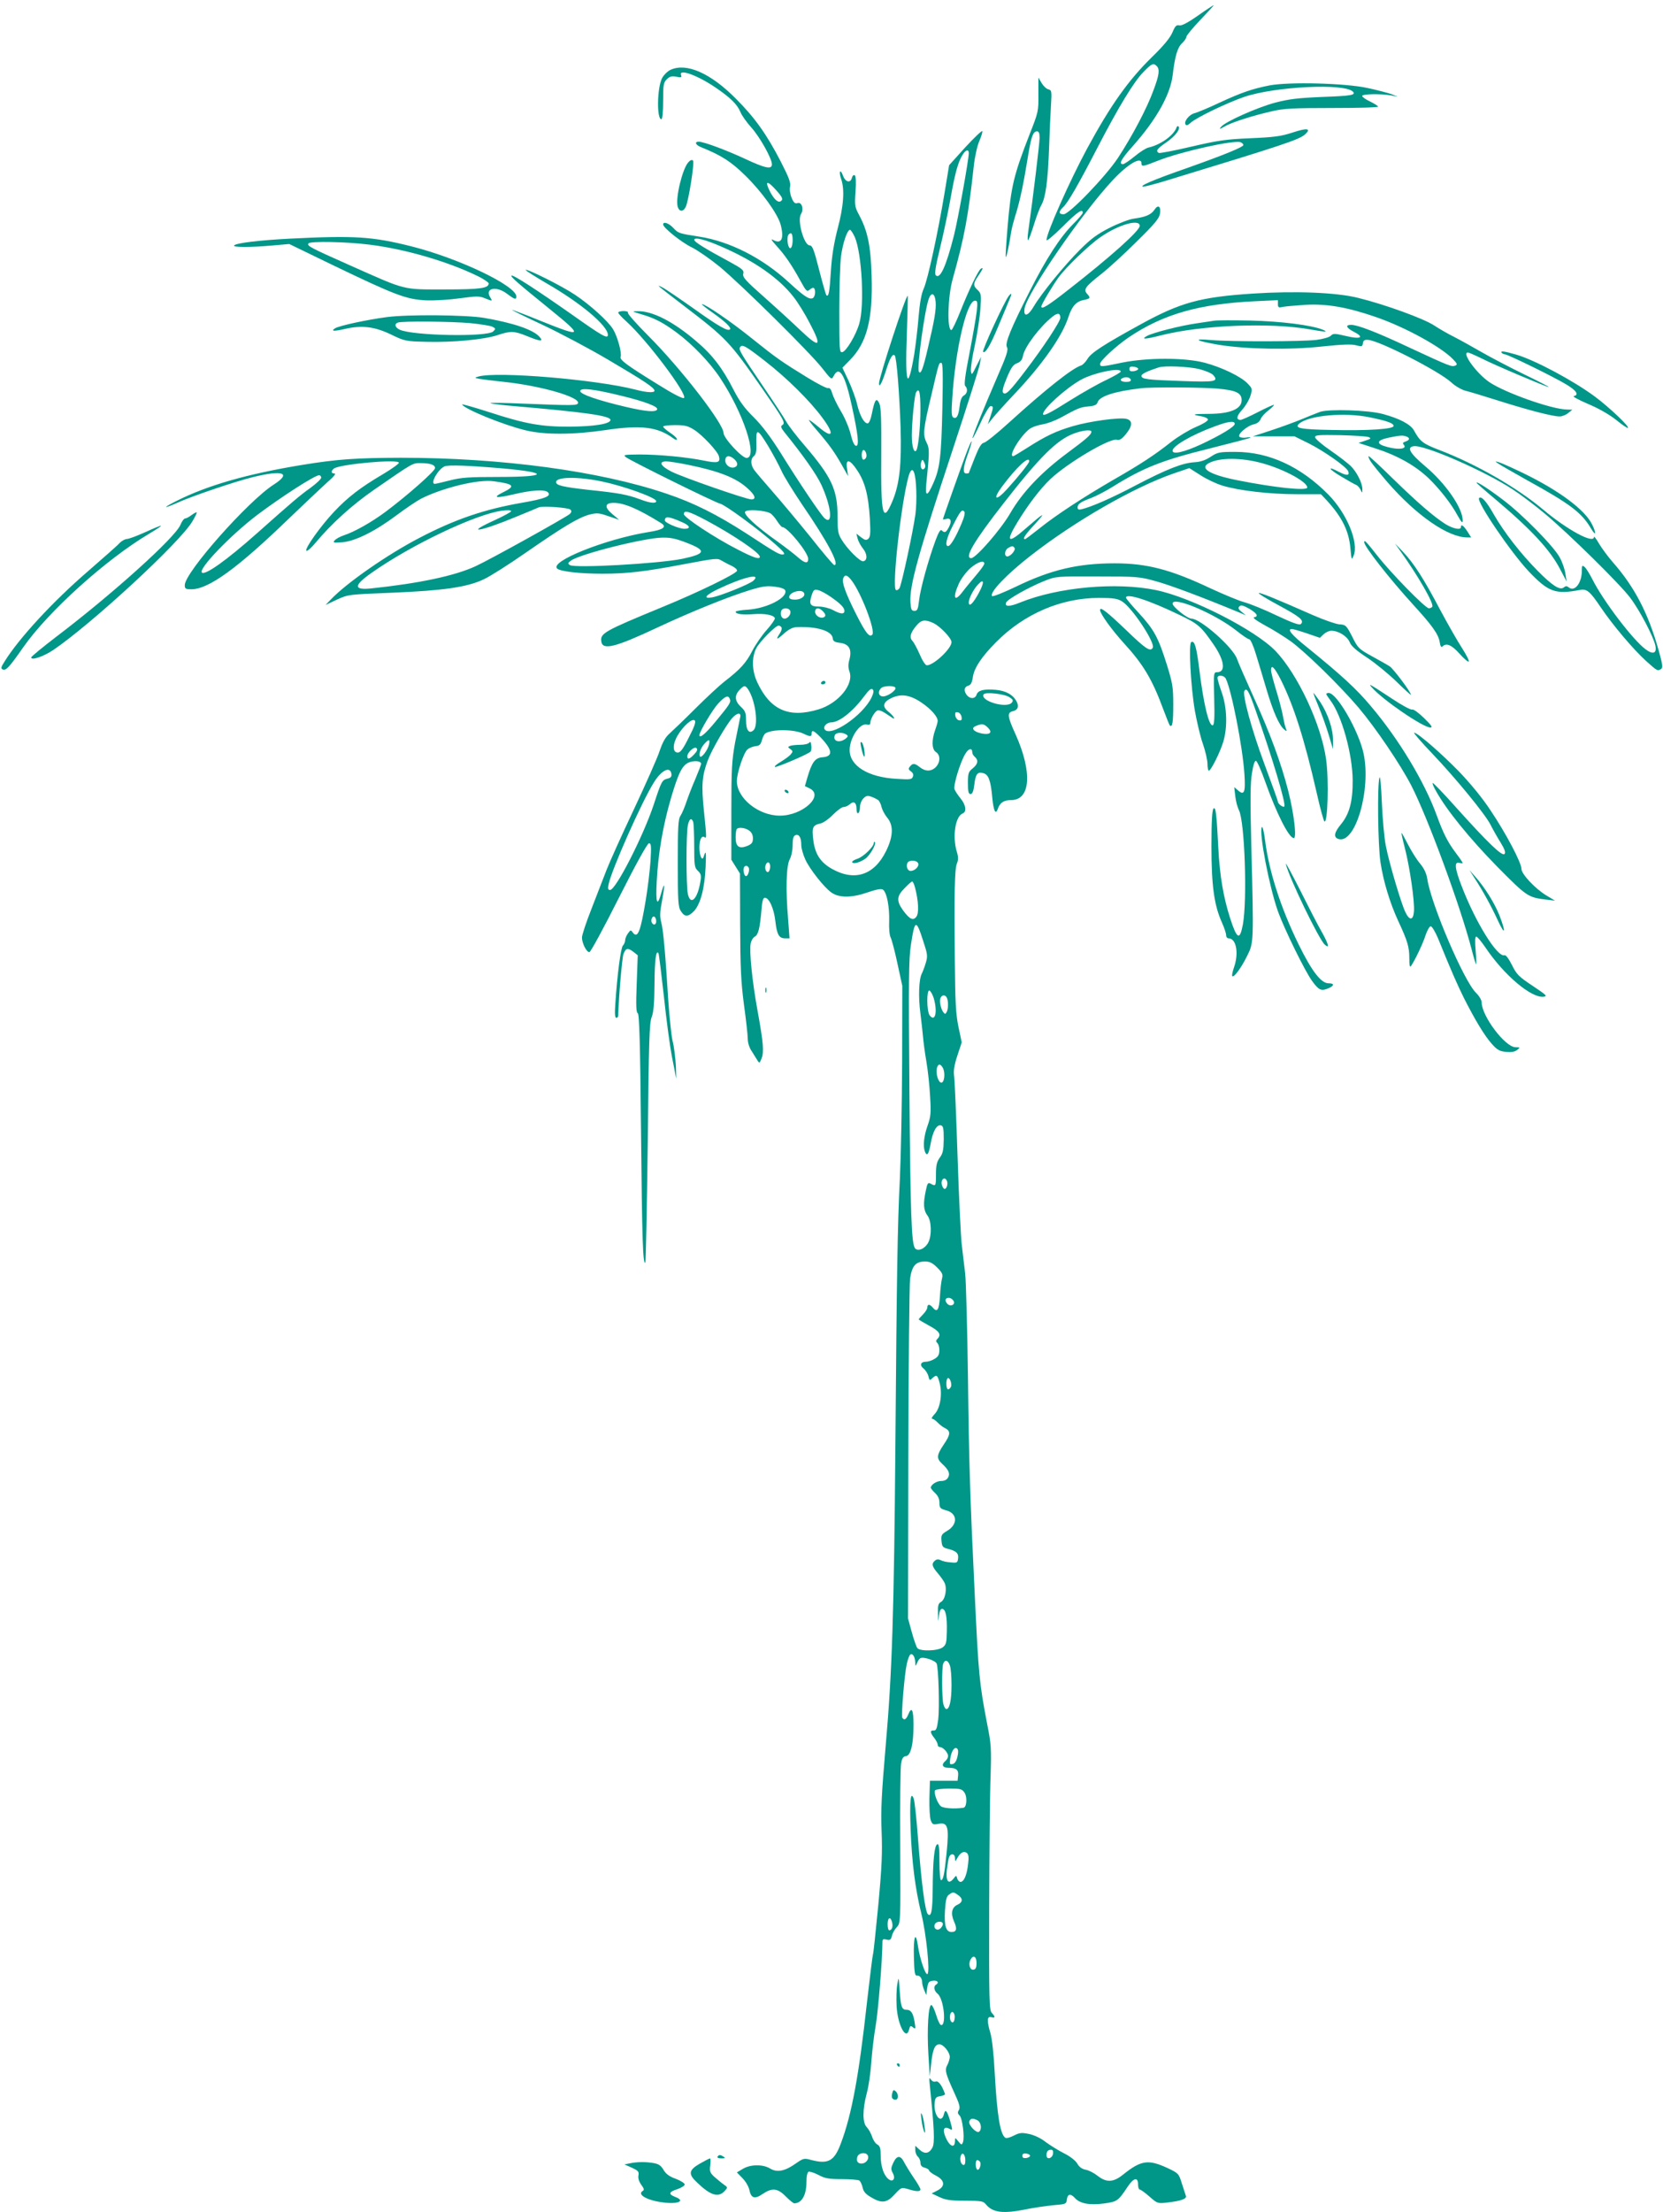 <?xml version="1.0" standalone="no"?>
<!DOCTYPE svg PUBLIC "-//W3C//DTD SVG 20010904//EN"
 "http://www.w3.org/TR/2001/REC-SVG-20010904/DTD/svg10.dtd">
<svg version="1.0" xmlns="http://www.w3.org/2000/svg"
 width="963pt" height="1280pt" viewBox="0 0 963 1280"
 preserveAspectRatio="xMidYMid meet">
<g transform="translate(0,1280) scale(0.1,-0.1)"
fill="#009688" stroke="none">
<path d="M6936 12709 c-60 -42 -94 -59 -107 -56 -17 4 -24 -3 -40 -41 -14 -32
-51 -77 -118 -142 -137 -134 -240 -279 -376 -530 -101 -187 -235 -489 -235
-529 0 -9 39 24 93 77 86 86 117 107 117 81 0 -6 -26 -36 -57 -67 -73 -73
-155 -199 -249 -385 -112 -221 -146 -304 -133 -326 9 -14 -1 -47 -56 -172 -81
-187 -147 -350 -143 -355 2 -2 23 39 47 91 24 53 50 95 57 95 18 0 17 -7 -1
-61 l-15 -44 28 35 c15 19 68 78 117 130 167 175 284 340 321 453 21 65 46 93
90 101 38 8 41 12 18 37 -21 24 -9 41 84 114 42 33 134 117 204 187 104 102
130 133 135 161 7 43 -11 56 -32 23 -19 -28 -51 -42 -118 -51 -26 -3 -89 -27
-139 -52 -73 -37 -109 -63 -173 -127 -90 -89 -224 -254 -268 -328 -34 -59 -62
-65 -54 -13 15 90 332 552 512 744 86 92 165 138 165 96 0 -21 9 -19 95 15
133 53 441 121 479 107 9 -4 16 -11 16 -16 0 -12 -110 -57 -336 -137 -187 -65
-274 -103 -243 -104 9 0 59 13 110 28 707 215 793 244 827 275 37 34 11 38
-73 10 -67 -22 -107 -27 -245 -33 -143 -6 -188 -13 -343 -49 -98 -23 -182 -39
-187 -36 -19 12 -10 24 45 62 52 36 83 78 69 92 -4 3 -9 0 -11 -7 -17 -46 -92
-100 -163 -116 -14 -3 -50 -26 -80 -51 -30 -25 -61 -45 -67 -45 -27 0 -10 30
58 106 135 152 217 297 230 412 13 108 27 157 55 183 13 12 24 29 24 36 0 7
37 52 81 98 45 47 80 85 77 85 -2 0 -44 -27 -92 -61z m-238 -291 c19 -19 15
-51 -18 -139 -37 -103 -123 -266 -207 -394 -72 -108 -281 -325 -314 -325 -29
0 -30 15 -3 41 29 27 86 126 204 354 119 229 205 370 259 426 50 52 60 56 79
37z m-98 -925 c0 -28 -170 -180 -415 -371 -116 -91 -155 -115 -155 -96 0 12
64 119 100 169 45 61 178 189 243 233 105 73 227 107 227 65z m-460 -532 c0
-22 -100 -173 -204 -309 -90 -118 -112 -140 -127 -125 -7 7 -1 33 21 86 25 60
37 77 59 85 21 8 30 19 35 44 10 52 99 169 170 225 31 25 46 22 46 -6z"/>
<path d="M3883 12396 c-17 -8 -39 -29 -49 -48 -29 -56 -32 -238 -4 -238 6 0
10 45 10 105 0 93 2 107 21 126 16 16 28 20 55 15 28 -6 33 -4 28 9 -16 40 97
-1 203 -74 82 -56 122 -95 140 -138 8 -21 37 -61 63 -90 49 -54 120 -180 120
-214 0 -31 -39 -23 -156 32 -110 51 -239 99 -268 99 -26 0 -18 -19 12 -31 121
-49 174 -83 259 -166 94 -92 185 -219 203 -281 22 -82 6 -117 -42 -91 -16 9
-12 0 17 -32 49 -53 89 -111 139 -202 35 -64 39 -67 55 -53 10 9 21 13 24 9
13 -12 7 -54 -8 -59 -20 -8 -51 13 -138 93 -153 141 -343 237 -520 264 -116
18 -119 19 -148 50 -26 28 -59 39 -59 20 0 -19 108 -105 167 -133 34 -17 106
-67 160 -111 129 -107 523 -497 593 -586 55 -70 55 -70 68 -46 32 62 66 7 105
-175 36 -164 43 -230 25 -230 -10 0 -21 22 -32 67 -9 37 -34 97 -57 134 -22
37 -44 83 -50 103 -6 22 -14 33 -23 30 -7 -3 -62 25 -122 62 -148 91 -176 110
-323 228 -118 95 -266 196 -286 196 -5 0 22 -22 61 -49 75 -53 111 -88 101
-97 -13 -13 -71 21 -215 124 -81 57 -160 111 -177 119 -41 21 -30 12 118 -101
255 -195 270 -210 462 -486 125 -180 135 -198 115 -210 -11 -7 -8 -15 13 -42
108 -133 185 -243 213 -303 58 -126 69 -236 20 -195 -20 16 -148 206 -256 380
-58 92 -107 157 -155 205 -54 53 -83 93 -118 161 -64 125 -122 201 -217 281
-131 112 -252 174 -337 172 -36 0 -35 -1 22 -18 76 -22 124 -47 204 -106 90
-67 190 -170 251 -262 134 -201 221 -463 153 -463 -27 0 -133 115 -133 144 0
55 -248 375 -437 564 -68 68 -121 128 -117 133 3 5 -9 9 -25 9 -17 0 -31 -4
-31 -9 0 -5 21 -28 48 -52 121 -110 354 -421 333 -442 -6 -6 -63 23 -149 77
-188 116 -225 144 -218 162 8 21 -19 119 -44 159 -28 46 -134 142 -220 199
-72 49 -278 152 -286 144 -2 -3 52 -37 120 -77 200 -115 356 -246 356 -299 0
-25 -32 -7 -210 119 -198 139 -341 232 -348 224 -7 -6 38 -45 222 -194 198
-160 192 -167 -58 -66 -88 36 -161 63 -162 62 -2 -1 79 -41 178 -87 100 -47
272 -138 382 -203 207 -122 266 -161 266 -178 0 -13 -44 -11 -109 6 -228 59
-803 107 -911 76 -24 -7 -23 -8 10 -14 19 -3 82 -11 140 -17 214 -23 439 -88
427 -123 -4 -14 -32 -14 -312 -3 -110 5 -198 6 -195 3 3 -3 64 -11 135 -17
410 -35 560 -56 560 -80 0 -23 -92 -38 -236 -39 -162 -1 -258 16 -463 83 -91
29 -163 50 -160 45 17 -28 242 -119 367 -149 110 -27 279 -26 462 1 207 31
303 19 393 -47 13 -10 22 -12 22 -5 0 6 -18 23 -40 37 -22 15 -40 31 -40 35 0
5 31 9 68 9 58 0 75 -4 113 -28 48 -31 134 -123 142 -152 10 -37 -6 -42 -84
-26 -103 21 -263 36 -378 36 -88 -1 -94 -2 -76 -16 29 -22 515 -262 546 -269
29 -7 218 -145 318 -234 45 -39 60 -57 48 -59 -21 -4 -35 3 -215 121 -171 110
-304 177 -462 230 -385 131 -955 208 -1540 208 -257 -1 -365 -8 -568 -41 -318
-52 -550 -118 -732 -210 -81 -41 -76 -46 8 -9 84 38 331 122 437 148 174 43
226 24 119 -44 -149 -96 -514 -508 -514 -581 0 -21 5 -24 38 -24 100 0 267
121 569 413 87 83 185 176 217 205 38 32 54 52 43 52 -20 0 -22 13 -4 28 31
26 377 57 377 34 0 -6 -42 -36 -94 -67 -127 -75 -200 -130 -282 -217 -78 -83
-171 -214 -160 -225 5 -5 29 17 54 47 91 109 210 217 337 305 230 159 224 155
269 155 58 0 86 -10 85 -29 0 -17 -156 -155 -284 -251 -83 -62 -184 -119 -247
-139 -20 -7 -42 -19 -50 -28 -12 -14 -7 -15 44 -11 76 6 193 65 318 159 52 39
115 81 140 94 126 63 331 113 419 100 119 -16 128 -28 54 -64 -65 -32 -42 -36
64 -11 102 24 178 29 196 11 21 -22 -16 -37 -148 -60 -220 -38 -390 -96 -595
-203 -187 -97 -424 -262 -515 -358 l-30 -31 66 31 c66 30 66 30 320 40 294 12
436 32 531 78 35 16 144 85 243 154 218 151 305 203 368 220 44 11 55 10 110
-9 l62 -21 -39 33 c-48 40 -44 65 8 65 60 0 144 -36 274 -117 36 -22 13 -39
-73 -52 -247 -40 -572 -169 -529 -211 18 -17 131 -30 263 -30 143 0 251 13
466 54 198 37 198 37 225 21 14 -8 40 -22 58 -30 18 -9 32 -21 30 -28 -5 -18
-225 -125 -435 -211 -335 -138 -358 -151 -351 -198 7 -53 81 -34 328 82 186
87 402 175 532 215 72 22 98 26 144 20 34 -4 57 -12 61 -21 16 -42 -104 -104
-214 -112 -40 -2 -73 -8 -73 -12 0 -14 42 -19 104 -14 64 5 117 -5 123 -23 2
-6 -19 -37 -46 -67 -28 -31 -66 -86 -85 -123 -35 -69 -71 -108 -161 -177 -27
-21 -103 -91 -167 -155 -64 -64 -132 -129 -151 -146 -24 -21 -40 -50 -57 -100
-12 -38 -80 -191 -150 -340 -70 -148 -141 -306 -158 -350 -17 -44 -56 -144
-86 -222 -31 -78 -56 -154 -56 -168 0 -33 26 -85 43 -85 7 0 84 142 171 315
101 200 165 315 174 315 13 0 14 -16 9 -102 -4 -57 -16 -157 -27 -223 -31
-188 -47 -229 -76 -191 -11 16 -13 15 -28 -6 -9 -12 -16 -30 -16 -40 0 -9 -6
-23 -13 -30 -12 -12 -33 -169 -44 -340 -4 -54 -2 -78 6 -78 6 0 11 6 11 13 3
110 22 330 30 355 14 37 25 39 59 13 l24 -19 -6 -165 c-5 -125 -3 -167 6 -170
9 -3 14 -165 19 -682 6 -633 11 -776 25 -761 3 3 9 315 14 693 6 586 9 694 23
728 11 29 15 80 16 190 1 141 9 201 23 179 3 -6 17 -120 32 -255 14 -134 35
-287 45 -339 11 -52 21 -108 24 -125 2 -16 2 12 0 64 -3 51 -11 117 -19 146
-7 29 -18 133 -25 232 -17 276 -29 410 -41 456 -9 33 -8 60 5 126 17 94 16
116 -4 46 -24 -87 -34 -65 -27 66 8 156 35 318 82 479 45 152 67 196 110 210
32 10 65 5 65 -10 0 -5 -15 -44 -33 -87 -19 -43 -42 -103 -52 -133 -10 -30
-25 -66 -34 -80 -14 -20 -16 -62 -16 -275 0 -223 2 -254 18 -278 23 -35 42
-34 77 2 37 41 61 134 66 255 4 92 2 100 -12 56 -9 -25 -24 10 -24 55 0 45 12
71 29 61 13 -9 14 -12 -3 154 -15 147 -11 200 23 291 24 63 110 211 143 246
28 30 52 31 44 1 -3 -13 -16 -77 -29 -143 -19 -106 -22 -152 -22 -400 l0 -280
25 -40 25 -40 1 -300 c1 -247 5 -328 22 -458 12 -87 22 -176 22 -197 0 -24 9
-53 23 -73 12 -19 27 -43 33 -53 11 -18 13 -17 24 11 15 38 10 93 -23 275 -31
168 -49 347 -40 390 3 17 14 35 24 40 20 11 29 47 38 150 4 56 10 75 20 75 25
0 53 -63 61 -136 9 -78 21 -99 57 -99 l25 0 -8 108 c-15 175 -11 312 9 349 10
18 17 54 17 83 0 37 4 52 16 57 21 8 34 -13 34 -57 0 -19 11 -57 24 -85 26
-56 107 -158 148 -188 44 -33 116 -34 209 -2 60 20 83 24 93 16 22 -18 37 -99
35 -180 -2 -43 2 -85 9 -97 6 -12 24 -79 39 -150 l28 -129 -1 -440 c-1 -242
-7 -546 -13 -675 -14 -275 -18 -555 -26 -1540 -8 -973 -19 -1320 -56 -1740
-24 -281 -29 -373 -24 -495 5 -121 2 -205 -19 -429 -15 -153 -28 -282 -31
-286 -2 -4 -18 -131 -35 -281 -46 -419 -88 -647 -151 -813 -38 -102 -73 -121
-172 -95 -40 11 -45 10 -88 -20 -63 -45 -109 -54 -149 -30 -42 26 -115 25
-159 -2 l-34 -20 33 -34 c18 -18 35 -48 39 -66 10 -50 31 -57 77 -25 55 37 87
34 134 -14 22 -22 44 -40 49 -40 44 0 71 48 71 124 0 34 5 56 13 59 6 2 32 -6
57 -19 37 -20 60 -24 135 -24 49 0 95 -4 101 -8 6 -4 15 -22 19 -40 5 -24 18
-39 49 -57 62 -37 92 -33 137 17 38 41 39 41 78 30 48 -15 71 -15 71 -1 0 5
-17 36 -39 67 -21 31 -46 72 -55 89 -21 42 -42 42 -63 -2 -14 -30 -15 -38 -3
-60 18 -33 0 -56 -26 -34 -27 22 -44 74 -44 133 0 44 -4 57 -19 66 -11 5 -25
26 -31 46 -7 20 -21 45 -31 55 -25 25 -25 100 0 195 11 39 22 118 26 175 4 57
15 155 26 218 15 90 38 372 39 485 0 14 5 17 24 12 20 -5 25 -1 31 22 3 15 16
37 28 50 22 24 22 24 20 465 -2 243 1 460 5 482 5 30 12 41 29 43 27 4 43 69
43 182 0 86 -11 107 -30 60 -13 -31 -24 -37 -35 -20 -7 12 12 247 26 312 6 26
15 51 21 54 13 8 27 -14 28 -46 1 -24 2 -24 10 -4 5 12 13 25 19 28 17 11 88
-13 95 -31 11 -29 17 -256 9 -323 -7 -53 -12 -65 -26 -64 -22 2 -22 -12 3 -43
11 -14 20 -32 20 -39 0 -8 6 -14 13 -14 18 0 47 -32 47 -52 0 -9 -7 -21 -15
-28 -26 -21 -18 -40 18 -40 45 0 59 -12 55 -46 l-3 -29 -80 0 -80 0 -3 -101
c-1 -56 2 -113 8 -128 9 -24 13 -26 45 -20 54 10 61 -17 47 -164 -13 -129 -20
-162 -33 -162 -5 0 -9 48 -9 106 0 80 -3 105 -12 102 -17 -6 -26 -91 -27 -260
-1 -124 -8 -164 -28 -145 -16 17 -37 174 -58 449 -8 108 -19 207 -24 220 -18
47 -24 -12 -18 -176 7 -190 27 -348 62 -489 29 -119 51 -335 36 -350 -11 -11
-45 88 -56 166 -13 86 -26 49 -23 -65 2 -91 6 -112 17 -110 16 3 31 -15 31
-40 0 -9 5 -29 12 -45 l12 -28 5 40 c5 35 10 40 34 43 26 3 37 -11 17 -23 -16
-10 -11 -36 10 -53 36 -30 52 -191 18 -180 -6 2 -18 28 -27 58 -9 29 -21 55
-27 57 -18 6 -27 -141 -18 -285 l8 -127 8 73 c9 83 21 112 48 112 23 0 60 -45
60 -74 -1 -11 -7 -32 -14 -45 -16 -29 -12 -48 39 -159 31 -67 36 -87 28 -102
-9 -13 -8 -21 4 -32 16 -17 30 -126 19 -155 -7 -17 -9 -16 -27 6 -18 22 -19
22 -19 3 0 -47 -32 -34 -55 22 -19 44 -9 64 23 47 19 -10 19 -9 5 42 -19 65
-29 76 -37 43 -15 -61 -60 -8 -54 63 3 31 7 37 33 41 17 3 29 8 27 13 -17 49
-38 77 -53 72 -11 -4 -22 1 -29 12 -9 14 -10 8 -6 -32 26 -252 30 -337 15
-363 -19 -35 -45 -39 -75 -11 l-24 22 0 -25 c0 -14 7 -31 15 -38 8 -7 15 -23
15 -35 0 -16 8 -25 25 -29 14 -4 25 -11 25 -16 0 -5 18 -19 40 -30 52 -27 55
-62 8 -86 l-33 -17 45 -21 c36 -17 65 -21 148 -21 93 0 106 -2 121 -21 39 -48
99 -56 236 -28 44 9 114 19 155 23 73 6 75 7 78 34 4 32 22 35 47 7 29 -32 86
-42 168 -31 77 11 81 13 139 100 33 49 58 54 58 11 0 -16 4 -30 9 -30 6 0 31
-18 57 -41 47 -41 47 -41 108 -34 75 9 109 21 103 38 -2 6 -13 39 -23 71 -18
58 -20 60 -81 89 -114 53 -155 47 -261 -38 -55 -44 -95 -46 -146 -6 -20 16
-51 32 -68 35 -22 4 -39 16 -50 36 -10 17 -40 41 -76 59 -32 16 -80 46 -106
65 -27 22 -67 41 -97 47 -43 9 -54 8 -88 -9 -21 -11 -43 -17 -49 -13 -30 19
-48 126 -62 376 -5 104 -16 201 -25 230 -21 72 -20 99 5 92 24 -6 25 1 3 25
-15 17 -16 69 -15 606 1 323 4 666 8 762 5 161 4 186 -20 305 -45 234 -50 289
-71 735 -28 579 -34 772 -40 1280 -4 278 -11 543 -16 590 -6 47 -14 119 -19
160 -6 41 -17 273 -25 515 -8 242 -17 456 -21 476 -3 23 3 61 20 111 l25 76
-19 90 c-15 73 -19 142 -21 383 -4 399 -1 529 12 562 9 21 9 38 -1 70 -26 87
-8 204 35 220 24 10 18 49 -13 87 -16 19 -31 43 -35 53 -8 21 34 159 63 205
19 32 40 36 40 8 0 -8 7 -19 15 -26 22 -19 18 -42 -12 -66 -25 -20 -28 -28
-28 -85 0 -50 3 -64 15 -64 11 0 17 16 22 54 7 62 18 76 51 67 31 -7 44 -42
53 -142 7 -75 19 -101 31 -67 13 38 35 53 78 53 113 0 124 161 26 380 -48 105
-50 126 -17 134 30 7 38 27 23 56 -20 39 -62 63 -121 68 -70 6 -103 -3 -111
-28 -8 -26 -40 -26 -59 1 -17 25 -12 45 13 52 12 3 20 18 24 46 7 54 49 118
134 204 163 165 378 257 597 257 83 0 107 -4 133 -20 59 -36 195 -242 178
-269 -14 -24 -41 -6 -150 99 -116 111 -155 141 -155 120 0 -21 68 -115 138
-192 112 -122 164 -209 228 -382 18 -48 35 -91 38 -94 15 -14 20 18 20 121 0
101 -4 123 -37 230 -50 159 -74 203 -162 299 -41 44 -75 85 -75 89 0 29 133
-14 311 -100 109 -52 124 -66 198 -173 62 -91 70 -158 19 -158 -20 0 -21 -3
-17 -152 3 -108 1 -152 -8 -155 -22 -8 -53 119 -78 321 -16 132 -28 172 -47
160 -16 -10 -3 -255 21 -397 12 -65 32 -152 47 -193 14 -41 26 -92 26 -114 0
-22 4 -40 8 -40 12 0 67 110 84 169 25 84 21 197 -9 283 -14 39 -25 77 -25 85
0 19 38 16 48 -4 33 -65 98 -395 108 -553 7 -106 -1 -126 -38 -93 l-21 18 6
-52 c3 -29 13 -65 21 -81 34 -65 49 -520 23 -662 -18 -95 -34 -86 -74 37 -39
122 -60 246 -68 403 -10 199 -15 244 -28 231 -8 -8 -12 -75 -12 -219 0 -228
16 -342 61 -441 13 -29 24 -62 24 -72 0 -11 6 -19 14 -19 45 0 61 -86 31 -170
-8 -24 -13 -46 -9 -49 9 -9 52 48 86 118 38 75 38 78 24 631 -7 272 -6 372 4
428 7 46 16 72 23 69 7 -2 31 -57 54 -122 65 -183 137 -325 165 -325 18 0 1
141 -32 272 -41 161 -105 334 -202 547 -44 97 -87 195 -95 218 -23 67 -211
233 -264 233 -23 0 -109 68 -109 87 0 46 247 -59 369 -156 35 -28 69 -51 76
-51 6 0 24 -39 38 -87 15 -49 43 -141 62 -206 38 -127 72 -204 101 -228 16
-13 17 -12 10 6 -5 11 -12 43 -17 71 -5 28 -22 95 -39 149 -16 53 -30 106 -30
116 0 37 20 18 56 -53 76 -152 138 -347 209 -658 19 -85 39 -158 44 -163 19
-19 27 237 10 359 -28 201 -164 492 -293 627 -118 122 -485 309 -691 352 -232
48 -568 17 -786 -71 -63 -26 -93 -26 -83 -1 7 19 132 89 219 124 70 28 70 28
310 27 230 0 244 -1 340 -28 83 -23 260 -89 480 -180 l40 -17 -25 20 c-19 15
-22 23 -13 32 9 9 21 6 54 -12 47 -27 59 -46 32 -51 -12 -2 10 -18 62 -47 44
-23 109 -64 145 -89 86 -61 291 -262 397 -387 102 -121 242 -329 305 -450 97
-189 285 -700 350 -950 11 -44 23 -82 25 -85 3 -3 2 32 -2 78 -5 56 -4 82 4
82 5 0 29 -28 52 -62 108 -161 266 -294 337 -286 24 3 17 10 -63 63 -81 54
-93 66 -120 121 -19 37 -35 59 -43 56 -41 -13 -167 189 -248 400 -40 103 -44
143 -14 135 11 -3 20 -3 20 -1 0 3 -17 28 -39 57 -48 64 -73 113 -112 220 -71
194 -219 440 -382 632 -82 98 -168 177 -369 340 -89 71 -117 105 -87 105 6 0
45 -11 86 -25 l76 -26 22 21 c12 11 32 20 44 20 41 0 91 -31 106 -65 9 -24 38
-49 102 -91 48 -32 125 -95 171 -140 45 -44 82 -78 82 -74 0 15 -102 151 -123
164 -12 8 -58 34 -102 58 -76 42 -82 47 -115 114 -34 66 -38 69 -75 71 -21 2
-90 26 -154 54 -220 97 -302 130 -312 127 -5 -2 45 -33 112 -69 126 -68 153
-89 132 -110 -8 -8 -44 4 -140 49 -70 34 -155 68 -188 77 -33 9 -121 46 -197
81 -229 108 -366 144 -553 144 -213 0 -370 -37 -572 -135 -76 -36 -135 -60
-139 -54 -13 22 84 124 221 231 257 201 600 398 831 478 l91 31 63 -40 c35
-23 92 -50 128 -61 94 -29 274 -50 432 -50 l139 0 35 -37 c88 -97 127 -175
136 -278 6 -66 7 -68 18 -41 32 74 -39 246 -146 354 -160 162 -344 247 -538
247 -94 0 -103 -2 -143 -28 -30 -20 -59 -30 -94 -32 -70 -4 -161 -40 -341
-134 -138 -73 -255 -124 -313 -138 -16 -4 -23 -1 -23 10 0 20 16 32 78 55 29
11 85 40 125 65 180 112 288 154 567 223 124 31 227 58 230 61 3 3 -7 4 -22 1
-15 -3 -33 -1 -40 4 -17 11 43 65 84 73 18 4 33 16 38 30 5 13 25 35 45 50 19
15 34 30 32 32 -3 2 -44 -17 -93 -42 -48 -25 -94 -45 -100 -45 -28 0 -24 23
10 60 19 21 40 57 47 80 12 39 11 42 -17 71 -38 40 -150 94 -249 120 -114 30
-329 30 -475 1 -124 -26 -130 -26 -130 -8 0 18 92 103 165 153 200 135 409
195 738 210 l127 6 0 -23 c0 -19 4 -22 28 -16 15 3 74 8 132 12 124 7 244 -14
411 -72 167 -58 375 -172 443 -243 25 -26 27 -31 12 -37 -20 -8 -35 -2 -259
102 -193 91 -305 134 -343 134 -36 0 -29 -17 17 -41 63 -32 37 -44 -49 -23
-64 15 -72 15 -86 1 -9 -9 -45 -19 -83 -24 -84 -10 -486 -11 -608 -1 -114 10
-93 -4 40 -27 159 -26 415 -31 602 -10 116 12 169 14 195 7 34 -9 37 -8 40 11
2 17 9 22 31 20 66 -5 409 -180 481 -246 22 -21 59 -42 81 -48 22 -5 110 -32
196 -59 171 -54 310 -90 350 -90 15 0 37 9 50 20 l24 19 -31 1 c-87 1 -356 96
-449 158 -75 51 -163 172 -125 172 6 0 42 -16 81 -35 72 -37 375 -165 387
-165 4 1 -60 34 -143 74 -82 40 -193 98 -245 128 -52 30 -124 70 -159 88 -35
17 -88 48 -117 67 -59 39 -284 121 -439 159 -127 32 -366 41 -611 25 -303 -20
-418 -51 -649 -178 -215 -118 -286 -164 -307 -199 -11 -18 -28 -36 -38 -39
-51 -16 -203 -136 -419 -332 -68 -62 -132 -113 -143 -115 -15 -2 -29 -25 -54
-88 -18 -47 -34 -86 -34 -87 0 -2 -7 -3 -15 -3 -21 0 -19 34 10 114 35 99 24
93 -13 -6 -33 -88 -132 -368 -132 -373 0 -2 8 -1 19 2 27 7 34 -12 16 -47 -17
-32 -25 -36 -42 -19 -7 7 -18 -10 -36 -59 -42 -114 -88 -281 -95 -346 -6 -52
-10 -61 -27 -61 -17 0 -20 8 -23 49 -6 96 43 274 247 891 82 248 152 468 155
490 l7 40 -28 -55 c-25 -51 -27 -53 -31 -27 -2 15 8 83 23 150 14 67 29 162
32 210 6 81 4 89 -15 108 -28 25 -28 38 3 83 27 40 31 51 15 41 -15 -9 -70
-124 -119 -247 -24 -60 -47 -108 -52 -108 -26 0 -21 192 7 293 68 243 91 364
123 658 6 53 20 117 32 143 11 26 19 51 17 57 -2 5 -46 -37 -98 -93 l-94 -104
-27 -164 c-38 -227 -96 -496 -120 -550 -14 -30 -23 -84 -30 -165 -5 -66 -17
-163 -25 -215 -38 -222 -54 -178 -43 115 4 120 7 221 5 223 -9 8 -166 -471
-166 -507 0 -29 18 4 40 74 24 76 39 100 51 88 11 -11 27 -215 34 -418 6 -213
-6 -324 -46 -422 -57 -137 -69 -89 -66 267 1 200 -1 272 -11 295 -17 37 -27
23 -43 -57 -7 -36 -17 -58 -25 -58 -21 0 -45 45 -61 111 -7 32 -30 93 -49 135
l-36 76 45 46 c97 99 132 236 124 487 -5 174 -23 259 -73 352 -24 45 -26 54
-20 135 4 56 2 89 -5 94 -6 3 -13 -3 -16 -15 -8 -32 -37 -26 -51 11 -16 44
-27 28 -11 -19 21 -61 14 -157 -21 -288 -22 -86 -33 -156 -39 -247 -7 -118
-13 -150 -26 -136 -3 3 -22 69 -42 147 -30 118 -39 141 -55 141 -32 0 -73 144
-50 181 18 28 5 71 -19 64 -15 -5 -23 1 -35 30 -9 22 -13 49 -9 65 5 22 -7 53
-53 143 -83 161 -152 257 -262 367 -146 147 -285 208 -377 166z m1727 -482 c0
-37 -63 -386 -86 -477 -45 -177 -80 -255 -105 -230 -8 8 -2 50 25 160 20 81
47 211 61 288 25 143 44 212 71 252 17 27 34 30 34 7z m-1116 -214 c38 -42 43
-55 26 -65 -15 -9 -38 12 -61 56 -32 64 -18 68 35 9z m456 -272 c41 -96 57
-394 26 -500 -19 -67 -76 -162 -99 -166 -16 -3 -17 14 -17 240 0 134 5 275 10
314 10 76 36 154 52 154 5 0 17 -19 28 -42z m-360 -17 c0 -42 -14 -62 -24 -35
-8 21 -8 59 1 67 15 16 23 5 23 -32z m-404 -42 c185 -81 325 -179 409 -287 24
-30 67 -99 95 -154 71 -135 58 -146 -52 -42 -46 44 -141 131 -211 193 -110 97
-128 117 -123 137 5 20 -4 28 -81 70 -136 73 -203 114 -203 126 0 18 65 2 166
-43z m1232 -315 c4 -43 -6 -104 -45 -269 -28 -121 -41 -154 -52 -136 -13 20
34 362 58 424 15 39 35 29 39 -19z m238 -56 c-4 -35 -23 -143 -42 -242 -25
-126 -32 -182 -25 -189 17 -17 13 -45 -8 -56 -12 -7 -20 -26 -24 -62 -7 -57
-18 -76 -38 -64 -9 6 -10 33 -5 106 18 288 84 569 132 569 14 0 16 -8 10 -62z
m-1225 -288 c125 -97 260 -230 333 -330 71 -96 58 -121 -25 -50 -26 22 -51 40
-54 40 -4 0 17 -28 47 -62 72 -84 99 -122 143 -199 l36 -64 -6 43 c-10 60 16
56 59 -10 45 -67 65 -145 73 -278 5 -87 3 -107 -9 -118 -12 -10 -20 -8 -42 9
l-27 21 7 -28 c4 -16 18 -42 31 -58 26 -32 27 -69 2 -74 -19 -3 -93 71 -126
126 -20 32 -23 51 -23 133 0 155 -34 228 -189 409 -45 52 -94 115 -108 140
-14 25 -76 119 -138 210 -126 186 -138 206 -130 220 12 20 32 9 146 -80z
m1026 -272 c-6 -277 -14 -348 -52 -433 -35 -80 -49 -82 -41 -4 19 184 19 204
2 237 -23 45 -20 77 25 266 48 204 45 196 60 196 9 0 10 -65 6 -262z m1134
227 c0 -5 -12 -11 -26 -13 -18 -2 -25 1 -25 13 0 12 7 15 25 13 14 -2 26 -7
26 -13z m354 -1 c35 -9 71 -24 80 -34 34 -38 12 -42 -179 -35 -205 7 -236 11
-236 30 0 11 30 26 100 49 34 11 175 5 235 -10z m-455 -14 c0 -5 -37 -26 -82
-48 -46 -21 -141 -75 -213 -120 -114 -72 -155 -93 -155 -78 0 30 129 147 217
197 72 41 233 75 233 49z m58 -47 c2 -9 -7 -13 -27 -13 -31 0 -42 14 -18 23
19 8 40 3 45 -10z m505 -52 c106 -10 137 -25 137 -67 0 -51 -67 -79 -192 -79
-91 0 -103 -4 -41 -14 21 -4 38 -12 38 -19 0 -8 -31 -27 -70 -43 -38 -16 -101
-54 -140 -84 -96 -76 -176 -129 -335 -220 -181 -105 -338 -208 -431 -283 -43
-34 -80 -62 -83 -62 -17 0 0 26 57 87 69 76 54 68 -52 -24 -104 -92 -120 -81
-50 34 63 103 132 194 192 251 99 93 343 238 384 227 16 -4 29 4 52 32 40 48
41 80 4 89 -40 10 -211 -13 -310 -42 -96 -28 -156 -56 -264 -125 -42 -27 -79
-49 -82 -49 -32 0 52 133 103 163 14 8 45 18 70 22 25 4 70 21 100 37 104 57
114 61 162 66 36 3 49 9 54 24 11 35 97 63 249 81 61 8 353 6 448 -2z m-3452
-42 c135 -33 214 -63 204 -79 -10 -16 -62 -12 -175 14 -163 38 -270 74 -270
93 0 21 78 12 241 -28z m1729 -76 c0 -107 -13 -229 -25 -241 -13 -14 -25 26
-25 88 0 76 16 236 25 250 18 29 25 0 25 -97z m1820 -86 c0 -16 -79 -64 -194
-118 -100 -46 -166 -61 -166 -37 0 27 110 91 240 139 82 31 120 36 120 16z
m-830 -45 c0 -17 -28 -41 -140 -124 -151 -112 -260 -227 -330 -348 -55 -95
-199 -260 -226 -260 -42 0 16 98 187 317 208 267 307 365 404 403 52 20 105
26 105 12z m-1870 -86 c28 -47 61 -109 75 -140 13 -30 67 -117 118 -193 151
-220 221 -353 188 -353 -5 0 -67 73 -138 163 -72 89 -171 207 -220 263 -49 56
-97 112 -106 125 -21 30 -22 63 -1 80 11 9 15 28 14 63 -3 102 3 101 70 -8z
m566 -62 c-3 -8 -10 -14 -16 -14 -11 0 -14 43 -3 54 10 10 26 -23 19 -40z
m-764 -11 c22 -20 23 -39 2 -47 -24 -9 -54 12 -54 39 0 30 24 33 52 8z m3059
-24 c123 -34 259 -107 259 -140 0 -21 -189 -1 -405 42 -160 32 -221 69 -165
99 63 33 188 33 311 -1z m-1959 -31 c-15 -15 -27 14 -17 40 6 15 8 15 18 -6 7
-16 7 -26 -1 -34z m608 43 c0 -11 -59 -85 -127 -160 -67 -74 -88 -64 -30 14
84 112 157 180 157 146z m-1974 -21 c179 -37 277 -75 344 -137 43 -38 51 -63
21 -63 -29 0 -398 128 -463 161 -63 32 -77 59 -29 59 16 0 73 -9 127 -20z
m-1071 -21 c268 -24 256 -49 -24 -49 -175 0 -220 -3 -286 -20 -43 -11 -82 -20
-87 -20 -29 0 18 84 56 101 22 10 145 5 341 -12z m2378 -23 c14 -37 18 -161 8
-242 -14 -101 -78 -399 -92 -427 -6 -9 -15 -15 -21 -11 -24 15 29 493 72 653
11 42 24 52 33 27z m-3433 -30 c0 -8 -28 -34 -62 -59 -63 -45 -103 -79 -310
-263 -178 -158 -301 -245 -319 -227 -21 21 164 214 319 332 138 104 335 231
360 231 6 0 12 -6 12 -14z m1625 -22 c129 -27 315 -94 315 -114 0 -15 -35 -12
-92 10 -76 28 -124 37 -298 55 -150 17 -190 26 -190 45 0 31 124 33 265 4z
m-182 -163 c8 -8 7 -15 -3 -25 -23 -20 -460 -263 -547 -303 -119 -55 -326 -99
-603 -128 -104 -11 -103 17 3 91 227 160 600 338 755 359 31 4 52 3 52 -3 0
-5 -43 -28 -95 -52 -183 -83 -84 -67 125 20 63 26 122 50 130 54 23 9 171 -1
183 -13z m1157 -21 c10 -5 28 -26 40 -45 12 -19 26 -35 30 -35 30 0 150 -147
150 -184 0 -29 -19 -26 -57 7 -21 19 -76 61 -123 95 -120 85 -196 155 -185
171 9 15 112 9 145 -9z m1107 -62 c-33 -78 -63 -128 -77 -128 -20 0 -9 46 26
115 44 87 54 99 67 86 7 -7 2 -31 -16 -73z m-1478 21 c159 -85 311 -188 311
-211 0 -17 -36 -6 -128 42 -132 67 -312 186 -312 205 0 25 29 17 129 -36z
m-141 -10 c48 -20 55 -39 15 -39 -32 0 -113 35 -113 48 0 26 21 25 98 -9z m31
-121 c114 -44 108 -63 -29 -92 -140 -28 -622 -55 -650 -36 -13 9 -12 12 5 25
49 38 427 133 532 134 47 1 81 -7 142 -31z m1896 -29 c8 -12 -23 -49 -42 -49
-19 0 -16 37 5 49 22 13 29 13 37 0z m-175 -91 c0 -6 -22 -37 -48 -67 -26 -31
-61 -73 -76 -93 -50 -67 -62 -39 -22 48 13 27 43 67 66 87 43 36 80 48 80 25z
m-1337 -98 c-21 -20 -192 -89 -240 -97 -54 -9 -38 13 35 48 144 69 254 95 205
49z m567 3 c56 -71 142 -295 121 -316 -17 -17 -38 9 -96 124 -60 120 -81 179
-72 203 9 23 23 20 47 -11z m737 -76 c-33 -61 -57 -83 -57 -52 0 21 27 75 53
102 36 40 39 13 4 -50z m-859 -19 c58 -40 82 -64 82 -83 0 -21 -23 -19 -67 5
-21 11 -57 20 -81 20 -50 0 -59 13 -42 65 11 32 15 36 38 30 14 -3 45 -20 70
-37z m-153 22 c12 -19 -16 -40 -51 -40 -23 0 -34 5 -34 15 0 28 71 48 85 25z
m-79 -105 c7 -18 -13 -45 -33 -45 -17 0 -27 24 -19 45 7 20 45 19 52 0z m188
-1 c19 -19 20 -31 4 -37 -21 -7 -48 12 -48 33 0 24 23 26 44 4z m642 -70 c39
-19 104 -87 104 -110 0 -37 -103 -134 -143 -134 -8 0 -26 27 -41 63 -15 34
-34 70 -43 79 -18 20 -11 47 24 88 28 34 50 37 99 14z m-881 -24 c4 -6 0 -22
-9 -35 -26 -39 -19 -40 24 -1 27 24 50 36 73 37 115 5 203 -21 209 -63 2 -19
10 -24 43 -28 52 -7 69 -38 54 -96 -8 -28 -8 -47 0 -70 27 -74 -64 -184 -179
-219 -172 -52 -280 -4 -355 157 -31 66 -33 143 -6 196 19 38 112 132 130 132
5 0 13 -5 16 -10z m-191 -362 c41 -65 59 -204 30 -233 -26 -25 -44 -1 -44 57
0 43 -4 54 -30 78 -35 33 -38 65 -8 97 27 29 34 29 52 1z m851 13 c8 -14 -44
-51 -71 -51 -26 0 -33 27 -12 48 14 14 74 16 83 3z m-138 -57 c-51 -106 -241
-234 -272 -184 -10 16 14 40 39 40 45 0 123 61 188 148 29 39 43 51 51 43 8
-8 6 -21 -6 -47z m2221 -66 c100 -283 181 -553 169 -565 -8 -7 -37 16 -37 28
0 5 -36 105 -80 223 -72 194 -127 396 -114 418 13 20 25 1 62 -104z m-1422 67
c20 -13 23 -19 13 -31 -29 -36 -186 10 -163 48 10 15 120 3 150 -17z m-508
-32 c54 -37 92 -80 92 -105 0 -7 -7 -31 -15 -53 -21 -60 -19 -112 5 -127 26
-17 26 -58 0 -86 -26 -27 -60 -28 -93 -2 -30 24 -41 25 -57 5 -11 -13 -10 -18
5 -29 12 -8 16 -19 11 -31 -6 -16 -16 -17 -94 -12 -165 9 -272 75 -272 167 1
71 59 158 100 147 13 -3 20 0 20 9 0 26 30 74 46 74 9 0 28 -8 42 -18 15 -10
33 -22 41 -27 21 -12 2 16 -26 38 -36 29 -29 55 20 78 56 26 108 18 175 -28z
m-1112 23 c8 -20 0 -32 -81 -130 -60 -73 -95 -102 -95 -80 0 19 77 149 109
183 40 43 58 50 67 27z m1342 -104 c3 -19 -1 -23 -15 -20 -10 2 -19 14 -21 26
-3 19 1 23 15 20 10 -2 19 -14 21 -26z m-1579 -119 c-33 -67 -49 -88 -64 -88
-31 0 -31 48 -1 99 33 56 85 101 99 87 8 -8 -2 -37 -34 -98z m1732 56 c28 -28
12 -42 -34 -34 -50 10 -67 32 -36 44 36 15 47 13 70 -10z m-1067 -35 c37 -18
46 -18 46 1 0 24 13 18 52 -22 70 -74 73 -110 12 -115 -44 -3 -62 -28 -88
-115 l-15 -52 27 -13 c87 -42 -40 -158 -172 -158 -124 0 -249 101 -249 200 0
47 39 163 61 183 9 8 30 17 46 19 24 2 31 9 38 35 5 18 14 35 20 39 41 26 168
24 222 -2z m246 -4 c13 -9 12 -12 -4 -25 -36 -27 -75 -14 -62 20 6 17 44 19
66 5z m-795 -61 c-8 -31 -42 -76 -51 -67 -10 11 3 51 27 76 25 27 32 24 24 -9z
m-85 -54 c-26 -28 -40 -32 -40 -12 0 23 41 60 53 48 8 -8 4 -18 -13 -36z
m-132 -113 c2 -16 -3 -23 -23 -28 -31 -8 -34 -12 -79 -149 -61 -184 -220 -495
-253 -495 -12 0 -14 7 -9 32 17 83 192 479 263 591 43 70 94 95 101 49z m1199
-153 c6 -6 15 -24 18 -40 4 -16 19 -44 33 -61 37 -44 35 -108 -7 -193 -69
-140 -183 -177 -315 -102 -65 37 -96 85 -106 163 -10 77 -4 89 42 99 17 4 49
27 72 51 24 24 51 44 61 44 10 0 26 7 36 16 23 21 39 10 39 -27 0 -18 4 -28
10 -24 6 3 10 19 10 36 0 16 9 38 20 49 16 16 24 18 47 9 15 -5 33 -15 40 -20z
m-1073 -125 c3 -9 6 -71 6 -139 0 -114 2 -126 21 -144 18 -17 21 -27 15 -61
-16 -103 -58 -144 -73 -72 -10 49 -10 346 0 395 8 39 21 48 31 21z m324 -50
c14 -10 22 -25 22 -45 0 -24 -6 -33 -32 -44 -48 -19 -68 -5 -68 49 0 23 3 46
7 49 11 12 48 7 71 -9z m979 -190 c7 -18 -20 -44 -44 -44 -17 0 -27 25 -19 45
7 20 55 19 63 -1z m-857 -18 c0 -14 -5 -28 -10 -31 -13 -8 -24 20 -16 40 9 24
26 17 26 -9z m-125 -6 c8 -12 -3 -50 -15 -50 -10 0 -18 31 -13 48 6 15 19 16
28 2z m964 -117 c20 -77 23 -147 8 -167 -19 -26 -39 -16 -77 35 -40 56 -38 83
8 129 20 21 40 39 44 39 4 1 12 -16 17 -36z m-1499 -194 c0 -20 -15 -26 -25
-9 -9 15 3 43 15 35 5 -3 10 -15 10 -26z m1546 -114 c25 -76 27 -87 15 -127
-7 -24 -18 -52 -23 -62 -17 -32 -21 -135 -8 -231 6 -49 13 -110 15 -135 2 -25
10 -88 19 -140 9 -52 19 -144 22 -205 6 -96 4 -117 -15 -170 -21 -59 -27 -118
-15 -149 12 -30 22 -16 33 45 12 71 35 112 59 107 14 -3 17 -16 17 -81 -1 -63
-5 -82 -23 -106 -17 -24 -22 -44 -22 -96 0 -69 -1 -71 -30 -55 -16 9 -20 4
-29 -41 -16 -74 -13 -113 9 -142 24 -30 27 -114 6 -156 -19 -37 -60 -55 -77
-35 -21 26 -27 190 -33 934 -5 618 -4 740 9 823 22 147 30 150 71 22z m61
-331 c23 -79 9 -142 -24 -99 -17 25 -18 148 -1 143 7 -3 18 -22 25 -44z m77 0
c9 -22 7 -67 -3 -82 -6 -11 -10 -11 -18 0 -15 19 -24 64 -17 82 8 21 30 21 38
0z m-24 -404 c15 -28 9 -85 -9 -85 -17 0 -33 51 -26 83 7 28 21 28 35 2z m24
-655 c6 -17 -2 -45 -14 -45 -5 0 -11 9 -15 20 -11 33 16 57 29 25z m-57 -500
c30 -30 34 -40 28 -63 -4 -15 -10 -62 -12 -104 -5 -80 -16 -96 -43 -63 -16 19
-30 19 -30 0 0 -9 -11 -27 -25 -41 -14 -14 -25 -27 -25 -29 0 -2 27 -18 60
-36 60 -32 73 -52 48 -77 -9 -9 -9 -15 0 -24 13 -13 16 -57 4 -74 -10 -16 -48
-34 -71 -34 -30 0 -37 -21 -13 -39 11 -9 24 -29 28 -44 6 -26 8 -27 23 -12 25
22 29 20 42 -27 17 -64 4 -146 -28 -180 -15 -16 -22 -28 -15 -28 6 0 20 -10
31 -21 11 -12 30 -27 43 -33 34 -17 33 -37 -7 -95 -42 -63 -43 -80 -9 -112 38
-35 47 -56 34 -79 -7 -13 -21 -20 -40 -20 -27 0 -60 -22 -60 -39 0 -4 11 -18
25 -31 17 -16 25 -34 25 -56 0 -30 4 -34 39 -44 66 -17 69 -82 5 -119 -32 -19
-35 -25 -32 -58 3 -33 7 -38 38 -46 48 -12 62 -26 58 -56 -3 -24 -6 -26 -43
-22 -22 1 -48 7 -58 13 -12 6 -23 6 -33 -3 -21 -17 -17 -34 15 -71 15 -18 34
-43 40 -56 17 -32 5 -99 -20 -112 -16 -9 -19 -21 -17 -68 1 -50 2 -52 5 -14 3
28 9 42 18 42 21 0 30 -43 28 -130 -1 -64 -4 -77 -23 -92 -27 -22 -132 -25
-148 -5 -5 6 -20 48 -32 92 l-22 80 2 950 c1 523 6 979 10 1015 11 75 32 100
87 100 27 0 43 -8 70 -35z m92 -189 c19 -22 -12 -42 -33 -21 -17 18 -13 35 8
35 8 0 19 -6 25 -14z m-12 -500 c-4 -9 -11 -16 -17 -16 -11 0 -14 53 -3 64 11
10 27 -30 20 -48z m-7 -1612 c6 -14 10 -65 10 -114 0 -89 -11 -140 -30 -140
-5 0 -13 12 -17 28 -9 35 -10 212 -1 235 10 25 27 21 38 -9z m44 -531 c-6 -25
-16 -39 -28 -41 -17 -4 -18 0 -13 33 7 45 26 70 40 56 7 -7 7 -24 1 -48z m42
-208 c16 -25 12 -84 -7 -86 -53 -8 -117 -3 -131 9 -20 17 -42 77 -33 92 3 5
40 10 80 10 68 0 76 -2 91 -25z m20 -412 c-7 -63 -24 -103 -44 -103 -7 0 -16
9 -19 20 -5 19 -6 19 -22 -2 -29 -35 -45 -14 -38 52 4 31 9 64 13 73 9 25 34
21 34 -5 1 -22 1 -22 12 -3 18 34 39 46 56 33 11 -9 13 -25 8 -65z m-58 -179
c29 -20 28 -42 -3 -56 -34 -15 -41 -51 -20 -98 19 -42 14 -60 -15 -60 -32 0
-43 36 -38 123 4 63 9 83 23 93 24 17 26 17 53 -2z m-382 -158 c6 -26 -1 -46
-17 -46 -5 0 -9 16 -9 35 0 40 17 47 26 11z m294 -10 c0 -7 -7 -19 -15 -26
-19 -16 -41 1 -32 24 8 20 47 21 47 2z m195 -227 c0 -23 -5 -35 -17 -37 -21
-4 -32 31 -18 58 16 30 35 19 35 -21z m-127 -320 c-1 -13 -7 -23 -13 -22 -13
3 -18 30 -11 50 10 24 29 1 24 -28z m133 -589 c21 -12 26 -54 8 -66 -16 -10
-63 41 -56 60 7 19 21 20 48 6z m437 -192 c-4 -29 -38 -38 -38 -10 0 22 8 32
27 32 9 0 13 -8 11 -22z m-1072 -13 c8 -20 -13 -45 -37 -45 -23 0 -32 15 -24
40 8 24 53 28 61 5z m564 -26 c0 -20 -4 -29 -12 -27 -15 5 -22 33 -14 54 9 24
26 6 26 -27z m375 26 c0 -5 -10 -11 -22 -13 -16 -2 -23 2 -23 13 0 11 7 15 23
13 12 -2 22 -7 22 -13z m-290 -35 c9 -14 -4 -52 -16 -45 -12 8 -12 55 0 55 6
0 13 -5 16 -10z"/>
<path d="M4755 8850 c-3 -5 1 -10 9 -10 9 0 16 5 16 10 0 6 -4 10 -9 10 -6 0
-13 -4 -16 -10z"/>
<path d="M4986 8480 c12 -60 25 -80 20 -31 -2 24 -9 48 -15 54 -8 8 -10 2 -5
-23z"/>
<path d="M4687 8503 c-5 -7 -28 -13 -52 -13 -24 0 -51 -3 -59 -6 -15 -6 -15
-8 1 -19 15 -11 15 -15 3 -29 -7 -10 -34 -29 -58 -44 -25 -14 -40 -28 -34 -30
11 -3 188 72 205 88 5 4 7 20 5 36 -2 19 -6 25 -11 17z"/>
<path d="M4545 8220 c3 -5 11 -10 16 -10 6 0 7 5 4 10 -3 6 -11 10 -16 10 -6
0 -7 -4 -4 -10z"/>
<path d="M5060 7922 c0 -22 -61 -81 -96 -92 -19 -6 -32 -15 -29 -20 7 -11 45
-1 76 21 27 19 65 86 55 96 -3 4 -6 1 -6 -5z"/>
<path d="M6013 12253 c1 -95 0 -102 -50 -228 -93 -239 -108 -301 -128 -534 -8
-96 -13 -176 -11 -178 4 -4 18 58 31 142 3 22 17 74 30 115 23 76 42 166 70
338 17 103 28 132 50 132 11 0 15 -11 15 -38 0 -31 -37 -340 -66 -544 -4 -27
-4 -48 -1 -48 4 0 18 39 33 86 14 47 34 100 44 117 25 43 38 140 45 332 3 88
8 199 11 246 5 81 4 87 -15 92 -11 2 -29 19 -39 36 l-19 32 0 -98z"/>
<path d="M7353 12306 c-102 -20 -163 -41 -293 -101 -63 -30 -127 -56 -142 -60
-30 -6 -64 -48 -53 -65 5 -8 14 -5 29 9 32 30 213 117 313 151 181 60 578 79
627 30 20 -20 -9 -25 -178 -31 -140 -6 -191 -12 -272 -33 -104 -28 -289 -110
-313 -140 -13 -15 -10 -15 20 2 39 23 159 62 274 88 67 16 122 19 347 19 148
0 268 3 268 8 0 4 -21 17 -47 30 -26 12 -46 27 -45 32 3 12 109 13 167 3 l40
-8 -37 15 c-20 7 -83 24 -140 36 -130 28 -451 36 -565 15z"/>
<path d="M3986 11861 c-34 -37 -75 -205 -62 -256 8 -30 31 -33 46 -4 17 31 53
260 43 270 -6 6 -17 2 -27 -10z"/>
<path d="M1679 11419 c-176 -9 -309 -25 -323 -39 -12 -12 96 -12 229 0 l90 8
258 -125 c356 -171 419 -195 532 -201 52 -2 136 3 199 12 96 13 113 13 144 0
44 -18 45 -18 31 5 -34 53 34 69 97 21 44 -33 54 -36 54 -16 0 62 -330 220
-606 290 -227 57 -328 64 -705 45z m463 -35 c213 -27 459 -100 631 -185 31
-16 57 -34 57 -39 0 -28 -49 -35 -255 -35 -247 0 -219 -7 -545 138 -234 104
-253 114 -244 128 9 15 222 10 356 -7z"/>
<path d="M5842 11088 c-26 -33 -157 -317 -149 -324 12 -12 42 37 87 146 29 69
59 140 66 158 15 33 13 41 -4 20z"/>
<path d="M2240 10965 c-115 -15 -277 -50 -300 -65 -27 -17 -5 -18 60 -3 96 22
169 13 265 -33 78 -38 84 -39 205 -42 152 -4 335 13 412 39 75 25 96 24 170
-6 78 -32 98 -33 72 -4 -37 42 -154 81 -324 110 -106 17 -440 20 -560 4z m484
-35 c60 -6 117 -15 128 -21 19 -10 19 -12 4 -27 -33 -33 -465 -25 -541 10 -27
12 -33 33 -12 41 22 10 311 7 421 -3z"/>
<path d="M7030 10944 c-14 -2 -59 -9 -100 -15 -92 -13 -251 -53 -288 -73 -38
-21 -10 -20 79 3 235 60 632 76 864 35 93 -16 109 -17 75 -2 -67 27 -242 49
-420 53 -102 2 -196 2 -210 -1z"/>
<path d="M8695 10760 c3 -5 12 -10 18 -10 17 0 289 -133 359 -176 58 -35 73
-60 41 -66 -9 -2 28 -22 84 -46 62 -26 124 -62 163 -93 34 -28 64 -48 67 -45
9 8 -106 117 -190 180 -122 91 -348 212 -457 244 -66 19 -92 23 -85 12z"/>
<path d="M7645 10417 c-22 -8 -69 -27 -105 -42 -36 -15 -114 -44 -175 -64
l-110 -36 121 0 120 0 85 -42 c87 -44 217 -135 226 -160 10 -26 -8 -27 -53 -4
-73 39 -61 16 15 -28 38 -23 76 -44 84 -47 8 -3 19 -15 25 -27 11 -22 11 -22
11 2 1 34 -33 102 -69 136 -17 16 -70 57 -118 90 -48 33 -87 67 -87 75 0 13
23 14 144 12 79 -2 153 -7 165 -11 18 -7 16 -10 -18 -21 l-39 -13 104 -34
c121 -39 222 -96 298 -167 64 -61 134 -149 172 -220 24 -42 29 -46 29 -26 -1
71 -98 212 -217 312 -90 76 -109 110 -66 116 61 9 414 -145 574 -251 46 -30
128 -92 183 -138 139 -116 437 -409 496 -488 55 -72 136 -227 146 -278 9 -44
-14 -52 -56 -21 -72 52 -245 279 -308 404 -17 33 -37 66 -46 73 -14 12 -16 9
-16 -22 0 -71 -42 -124 -76 -96 -11 9 -17 9 -28 0 -22 -19 -66 9 -152 96 -97
98 -194 222 -253 325 -44 78 -73 109 -86 96 -18 -18 182 -312 287 -424 114
-120 155 -135 296 -108 41 8 58 -6 124 -104 67 -99 186 -240 260 -307 66 -59
66 -59 87 -46 11 7 9 25 -14 107 -60 214 -139 367 -266 511 -28 32 -64 81 -80
108 -16 28 -29 44 -29 38 0 -43 -155 41 -295 159 -153 128 -385 261 -598 343
-97 37 -114 50 -149 114 -20 36 -85 70 -183 96 -83 22 -307 29 -360 12z m287
-32 c102 -21 138 -34 138 -50 0 -18 -142 -28 -362 -23 -179 3 -216 11 -184 37
57 48 264 66 408 36z m212 -111 c22 -8 20 -21 -5 -29 -16 -5 -18 -10 -9 -20
18 -22 -28 -29 -91 -13 -73 18 -72 39 1 55 67 14 84 15 104 7z"/>
<path d="M7937 10130 c10 -16 55 -71 98 -121 168 -193 351 -319 461 -319 l23
0 -22 35 c-22 34 -37 44 -37 25 0 -19 -46 -10 -91 18 -69 44 -162 125 -305
264 -72 71 -134 128 -138 128 -5 0 1 -13 11 -30z"/>
<path d="M8675 10118 c11 -8 88 -52 170 -98 249 -137 314 -187 368 -278 28
-47 33 -31 7 22 -40 84 -188 195 -395 296 -66 32 -131 61 -145 65 -24 7 -24 6
-5 -7z"/>
<path d="M8550 10007 c0 -3 48 -45 108 -95 209 -176 319 -294 378 -409 l36
-68 -7 44 c-3 25 -18 68 -33 95 -33 63 -219 252 -329 334 -83 63 -153 108
-153 99z"/>
<path d="M1110 9820 c-14 -11 -31 -20 -37 -20 -7 0 -20 -16 -28 -37 -31 -74
-393 -400 -717 -646 -81 -62 -147 -116 -147 -121 -2 -20 72 5 128 43 226 154
735 624 805 744 16 26 27 50 25 52 -3 2 -15 -5 -29 -15z"/>
<path d="M840 9720 c-47 -21 -94 -39 -106 -39 -11 -1 -29 -11 -40 -22 -10 -12
-94 -86 -185 -165 -202 -174 -398 -386 -482 -521 -22 -34 -23 -42 -11 -47 19
-7 36 10 119 129 146 208 480 509 728 656 98 59 92 61 -23 9z"/>
<path d="M7900 9662 c0 -25 148 -213 284 -362 108 -118 146 -170 153 -216 4
-25 9 -32 16 -25 22 22 52 10 98 -41 26 -29 50 -50 54 -46 4 4 -14 39 -39 78
-26 40 -83 140 -127 222 -93 177 -152 269 -215 335 l-46 48 32 -45 c103 -144
195 -304 184 -321 -3 -5 -12 -9 -20 -9 -20 0 -222 206 -301 308 -64 81 -73 90
-73 74z"/>
<path d="M7945 8821 c63 -72 296 -231 338 -231 15 0 6 13 -37 55 -32 31 -61
52 -69 49 -8 -3 -61 26 -118 64 -134 88 -138 90 -114 63z"/>
<path d="M7637 8708 c19 -46 45 -119 58 -163 l24 -80 0 51 c1 64 -29 153 -74
222 -20 28 -37 52 -39 52 -2 0 12 -37 31 -82z"/>
<path d="M7680 8784 c0 -3 11 -20 24 -37 66 -87 128 -311 129 -462 1 -122 -19
-196 -68 -255 -40 -48 -44 -76 -14 -85 97 -31 190 285 145 495 -28 130 -154
350 -202 350 -8 0 -14 -3 -14 -6z"/>
<path d="M8295 8438 c136 -143 305 -349 336 -410 12 -24 37 -69 57 -101 26
-42 32 -61 24 -69 -14 -14 -98 67 -277 266 -71 80 -134 145 -138 145 -5 1 4
-22 20 -49 60 -108 193 -272 351 -433 175 -177 180 -180 288 -193 l49 -6 -50
30 c-65 39 -145 124 -145 155 0 35 -89 204 -177 335 -46 71 -117 157 -182 225
-104 107 -242 227 -262 227 -6 0 42 -55 106 -122z"/>
<path d="M7988 8300 c-13 -45 -9 -390 6 -490 17 -112 55 -236 103 -340 54
-116 64 -150 64 -215 0 -42 3 -55 10 -45 24 36 69 130 84 178 10 29 23 52 30
52 7 0 25 -30 41 -67 85 -209 111 -266 151 -348 64 -126 119 -218 162 -266 30
-34 44 -42 81 -46 31 -3 51 0 65 11 19 15 19 15 -9 16 -60 0 -196 181 -196
259 0 14 -14 37 -33 56 -70 68 -260 512 -282 659 -5 32 -18 60 -42 89 -19 22
-50 72 -69 109 -19 37 -36 68 -38 68 -2 0 7 -41 20 -91 28 -110 56 -303 52
-362 -4 -54 -26 -56 -50 -5 -26 54 -95 290 -113 383 -9 44 -19 157 -23 250 -4
99 -10 160 -14 145z"/>
<path d="M7307 8014 c-18 -30 43 -347 94 -490 38 -104 157 -347 198 -402 38
-52 52 -58 91 -42 37 15 39 30 3 30 -43 0 -97 70 -173 225 -103 210 -171 420
-194 600 -6 50 -15 85 -19 79z"/>
<path d="M7446 7800 c20 -82 191 -435 225 -466 30 -27 23 2 -18 75 -21 36 -77
145 -125 241 -49 96 -85 164 -82 150z"/>
<path d="M8538 7720 c53 -82 98 -165 135 -245 43 -94 49 -72 9 30 -29 72 -86
163 -142 225 l-31 35 29 -45z"/>
<path d="M4432 7070 c0 -14 2 -19 5 -12 2 6 2 18 0 25 -3 6 -5 1 -5 -13z"/>
<path d="M5196 1317 c-5 -27 -6 -83 -4 -126 6 -110 56 -202 72 -136 6 23 9 25
23 13 15 -12 16 -9 9 32 -8 51 -21 70 -47 70 -27 0 -33 17 -39 110 -6 84 -6
84 -14 37z"/>
<path d="M5195 850 c3 -5 8 -10 11 -10 2 0 4 5 4 10 0 6 -5 10 -11 10 -5 0 -7
-4 -4 -10z"/>
<path d="M5167 688 c-7 -26 -1 -38 19 -38 18 0 18 34 0 49 -11 9 -15 7 -19
-11z"/>
<path d="M5336 536 c3 -27 10 -58 15 -70 7 -15 8 -7 3 28 -3 27 -10 58 -15 70
-7 15 -8 7 -3 -28z"/>
<path d="M4155 320 c-4 -6 6 -10 22 -10 22 0 25 2 13 10 -19 12 -27 12 -35 0z"/>
<path d="M4053 280 c-66 -38 -69 -61 -15 -111 77 -74 122 -87 158 -48 19 21
19 21 -5 38 -13 9 -37 29 -54 44 -26 24 -29 33 -24 67 3 22 2 40 -1 40 -4 0
-31 -14 -59 -30z"/>
<path d="M3645 281 l-29 -6 43 -19 c37 -17 42 -23 38 -45 -3 -15 3 -35 16 -53
17 -23 19 -31 8 -37 -33 -21 29 -55 120 -66 87 -11 130 9 69 32 -41 16 -38 29
13 45 23 8 42 20 42 27 0 7 -23 22 -52 33 -37 13 -57 28 -71 52 -15 25 -28 34
-58 39 -46 8 -97 7 -139 -2z"/>
</g>
</svg>
